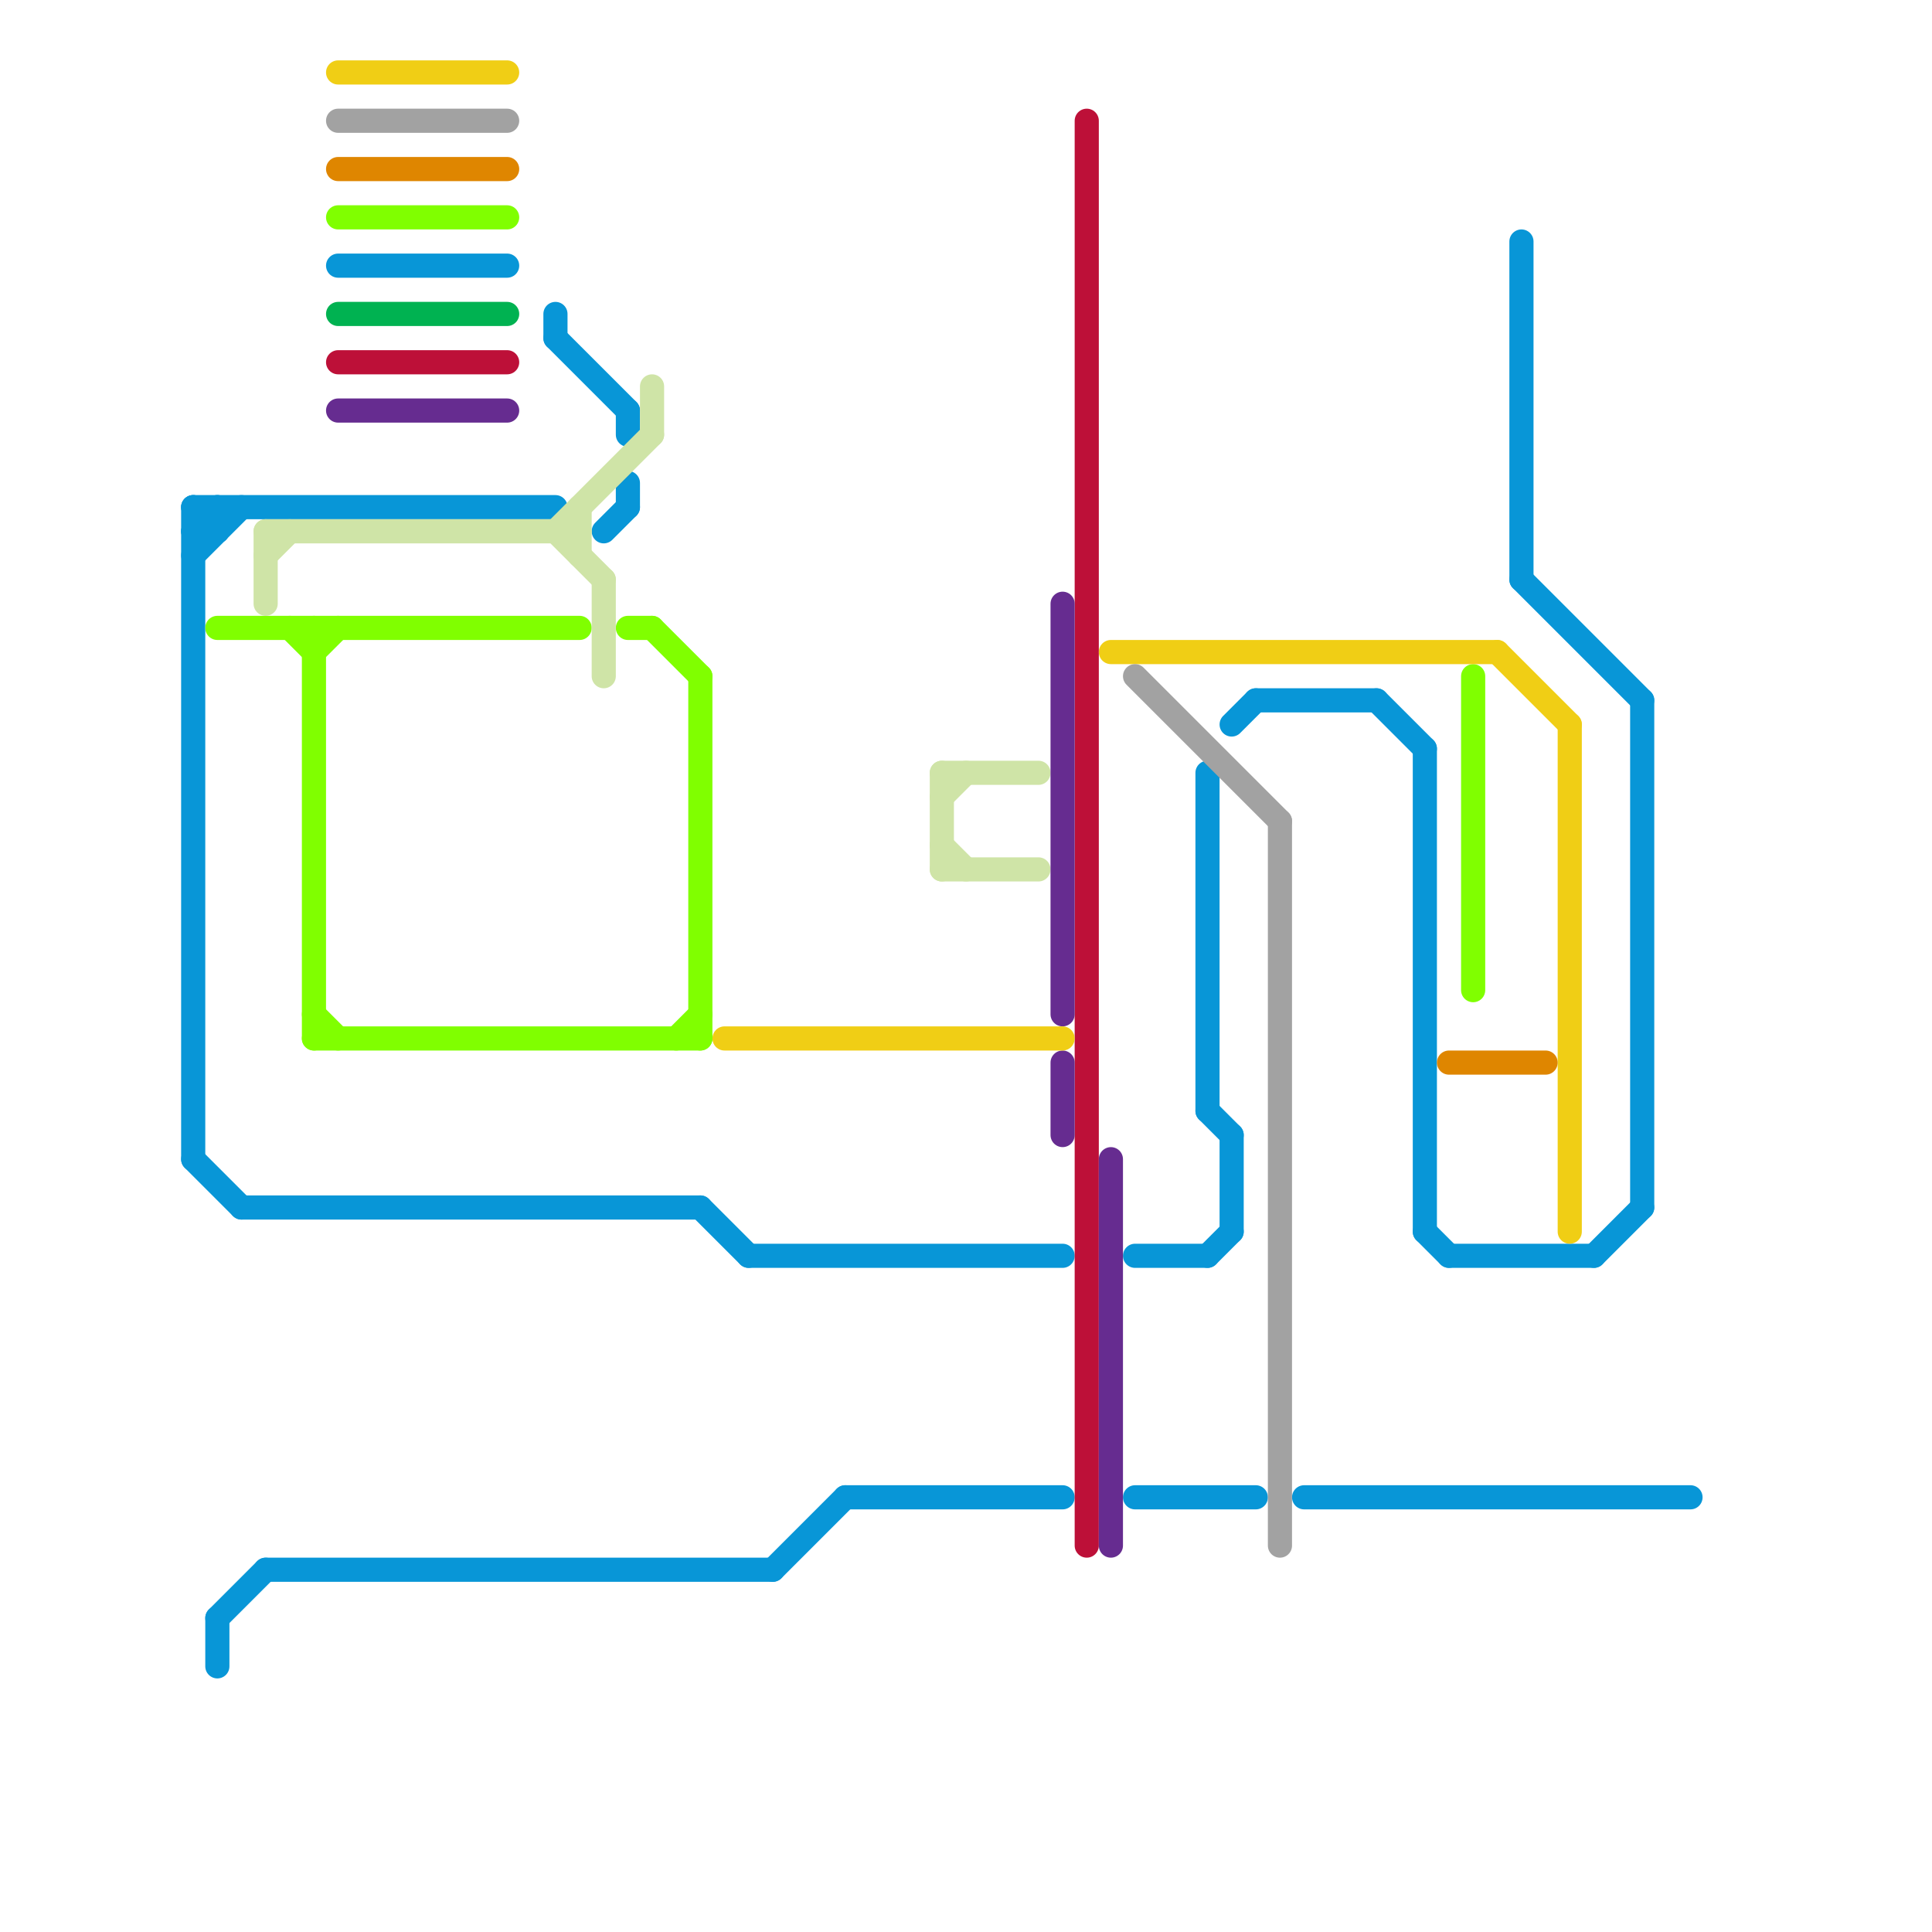 
<svg version="1.1" xmlns="http://www.w3.org/2000/svg" viewBox="0 0 80 80">
<style>text { font: 1px Helvetica; font-weight: 600; white-space: pre; dominant-baseline: central; } line { stroke-width: 1; fill: none; stroke-linecap: round; stroke-linejoin: round; } .c0 { stroke: #0896d7 } .c1 { stroke: #80ff00 } .c2 { stroke: #cfe4a7 } .c3 { stroke: #00b251 } .c4 { stroke: #bd1038 } .c5 { stroke: #662c90 } .c6 { stroke: #f0ce15 } .c7 { stroke: #a2a2a2 } .c8 { stroke: #df8600 }</style><defs><g id="wm-xf"><circle r="1.2" fill="#000"/><circle r="0.9" fill="#fff"/><circle r="0.6" fill="#000"/><circle r="0.3" fill="#fff"/></g><g id="wm"><circle r="0.6" fill="#000"/><circle r="0.3" fill="#fff"/></g></defs><line class="c0" x1="52" y1="29" x2="57" y2="29"/><line class="c0" x1="9" y1="21" x2="9" y2="22"/><line class="c0" x1="31" y1="52" x2="44" y2="52"/><line class="c0" x1="54" y1="62" x2="70" y2="62"/><line class="c0" x1="63" y1="24" x2="68" y2="29"/><line class="c0" x1="51" y1="47" x2="51" y2="51"/><line class="c0" x1="25" y1="22" x2="26" y2="21"/><line class="c0" x1="8" y1="48" x2="10" y2="50"/><line class="c0" x1="50" y1="46" x2="51" y2="47"/><line class="c0" x1="9" y1="67" x2="11" y2="65"/><line class="c0" x1="8" y1="22" x2="9" y2="21"/><line class="c0" x1="8" y1="21" x2="8" y2="48"/><line class="c0" x1="8" y1="21" x2="9" y2="22"/><line class="c0" x1="32" y1="65" x2="35" y2="62"/><line class="c0" x1="63" y1="10" x2="63" y2="24"/><line class="c0" x1="8" y1="21" x2="23" y2="21"/><line class="c0" x1="35" y1="62" x2="44" y2="62"/><line class="c0" x1="51" y1="30" x2="52" y2="29"/><line class="c0" x1="26" y1="17" x2="26" y2="18"/><line class="c0" x1="50" y1="32" x2="50" y2="46"/><line class="c0" x1="23" y1="14" x2="26" y2="17"/><line class="c0" x1="26" y1="20" x2="26" y2="21"/><line class="c0" x1="47" y1="52" x2="50" y2="52"/><line class="c0" x1="60" y1="52" x2="66" y2="52"/><line class="c0" x1="66" y1="52" x2="68" y2="50"/><line class="c0" x1="10" y1="50" x2="29" y2="50"/><line class="c0" x1="29" y1="50" x2="31" y2="52"/><line class="c0" x1="9" y1="67" x2="9" y2="69"/><line class="c0" x1="68" y1="29" x2="68" y2="50"/><line class="c0" x1="8" y1="23" x2="10" y2="21"/><line class="c0" x1="50" y1="52" x2="51" y2="51"/><line class="c0" x1="47" y1="62" x2="52" y2="62"/><line class="c0" x1="23" y1="13" x2="23" y2="14"/><line class="c0" x1="8" y1="22" x2="9" y2="22"/><line class="c0" x1="57" y1="29" x2="59" y2="31"/><line class="c0" x1="59" y1="31" x2="59" y2="51"/><line class="c0" x1="14" y1="11" x2="21" y2="11"/><line class="c0" x1="59" y1="51" x2="60" y2="52"/><line class="c0" x1="11" y1="65" x2="32" y2="65"/><line class="c1" x1="13" y1="42" x2="14" y2="43"/><line class="c1" x1="14" y1="9" x2="21" y2="9"/><line class="c1" x1="13" y1="43" x2="29" y2="43"/><line class="c1" x1="26" y1="26" x2="27" y2="26"/><line class="c1" x1="29" y1="28" x2="29" y2="43"/><line class="c1" x1="28" y1="43" x2="29" y2="42"/><line class="c1" x1="27" y1="26" x2="29" y2="28"/><line class="c1" x1="12" y1="26" x2="13" y2="27"/><line class="c1" x1="9" y1="26" x2="24" y2="26"/><line class="c1" x1="61" y1="28" x2="61" y2="41"/><line class="c1" x1="13" y1="27" x2="14" y2="26"/><line class="c1" x1="13" y1="26" x2="13" y2="43"/><line class="c2" x1="39" y1="35" x2="40" y2="36"/><line class="c2" x1="24" y1="21" x2="24" y2="23"/><line class="c2" x1="27" y1="16" x2="27" y2="18"/><line class="c2" x1="11" y1="23" x2="12" y2="22"/><line class="c2" x1="39" y1="36" x2="43" y2="36"/><line class="c2" x1="25" y1="24" x2="25" y2="28"/><line class="c2" x1="39" y1="32" x2="43" y2="32"/><line class="c2" x1="39" y1="32" x2="39" y2="36"/><line class="c2" x1="23" y1="22" x2="25" y2="24"/><line class="c2" x1="39" y1="33" x2="40" y2="32"/><line class="c2" x1="11" y1="22" x2="11" y2="25"/><line class="c2" x1="11" y1="22" x2="24" y2="22"/><line class="c2" x1="23" y1="22" x2="27" y2="18"/><line class="c3" x1="14" y1="13" x2="21" y2="13"/><line class="c4" x1="45" y1="5" x2="45" y2="64"/><line class="c4" x1="14" y1="15" x2="21" y2="15"/><line class="c5" x1="44" y1="25" x2="44" y2="42"/><line class="c5" x1="14" y1="17" x2="21" y2="17"/><line class="c5" x1="44" y1="44" x2="44" y2="47"/><line class="c5" x1="46" y1="48" x2="46" y2="64"/><line class="c6" x1="62" y1="27" x2="65" y2="30"/><line class="c6" x1="46" y1="27" x2="62" y2="27"/><line class="c6" x1="30" y1="43" x2="44" y2="43"/><line class="c6" x1="65" y1="30" x2="65" y2="51"/><line class="c6" x1="14" y1="3" x2="21" y2="3"/><line class="c7" x1="53" y1="34" x2="53" y2="64"/><line class="c7" x1="14" y1="5" x2="21" y2="5"/><line class="c7" x1="47" y1="28" x2="53" y2="34"/><line class="c8" x1="60" y1="44" x2="64" y2="44"/><line class="c8" x1="14" y1="7" x2="21" y2="7"/>
</svg>
